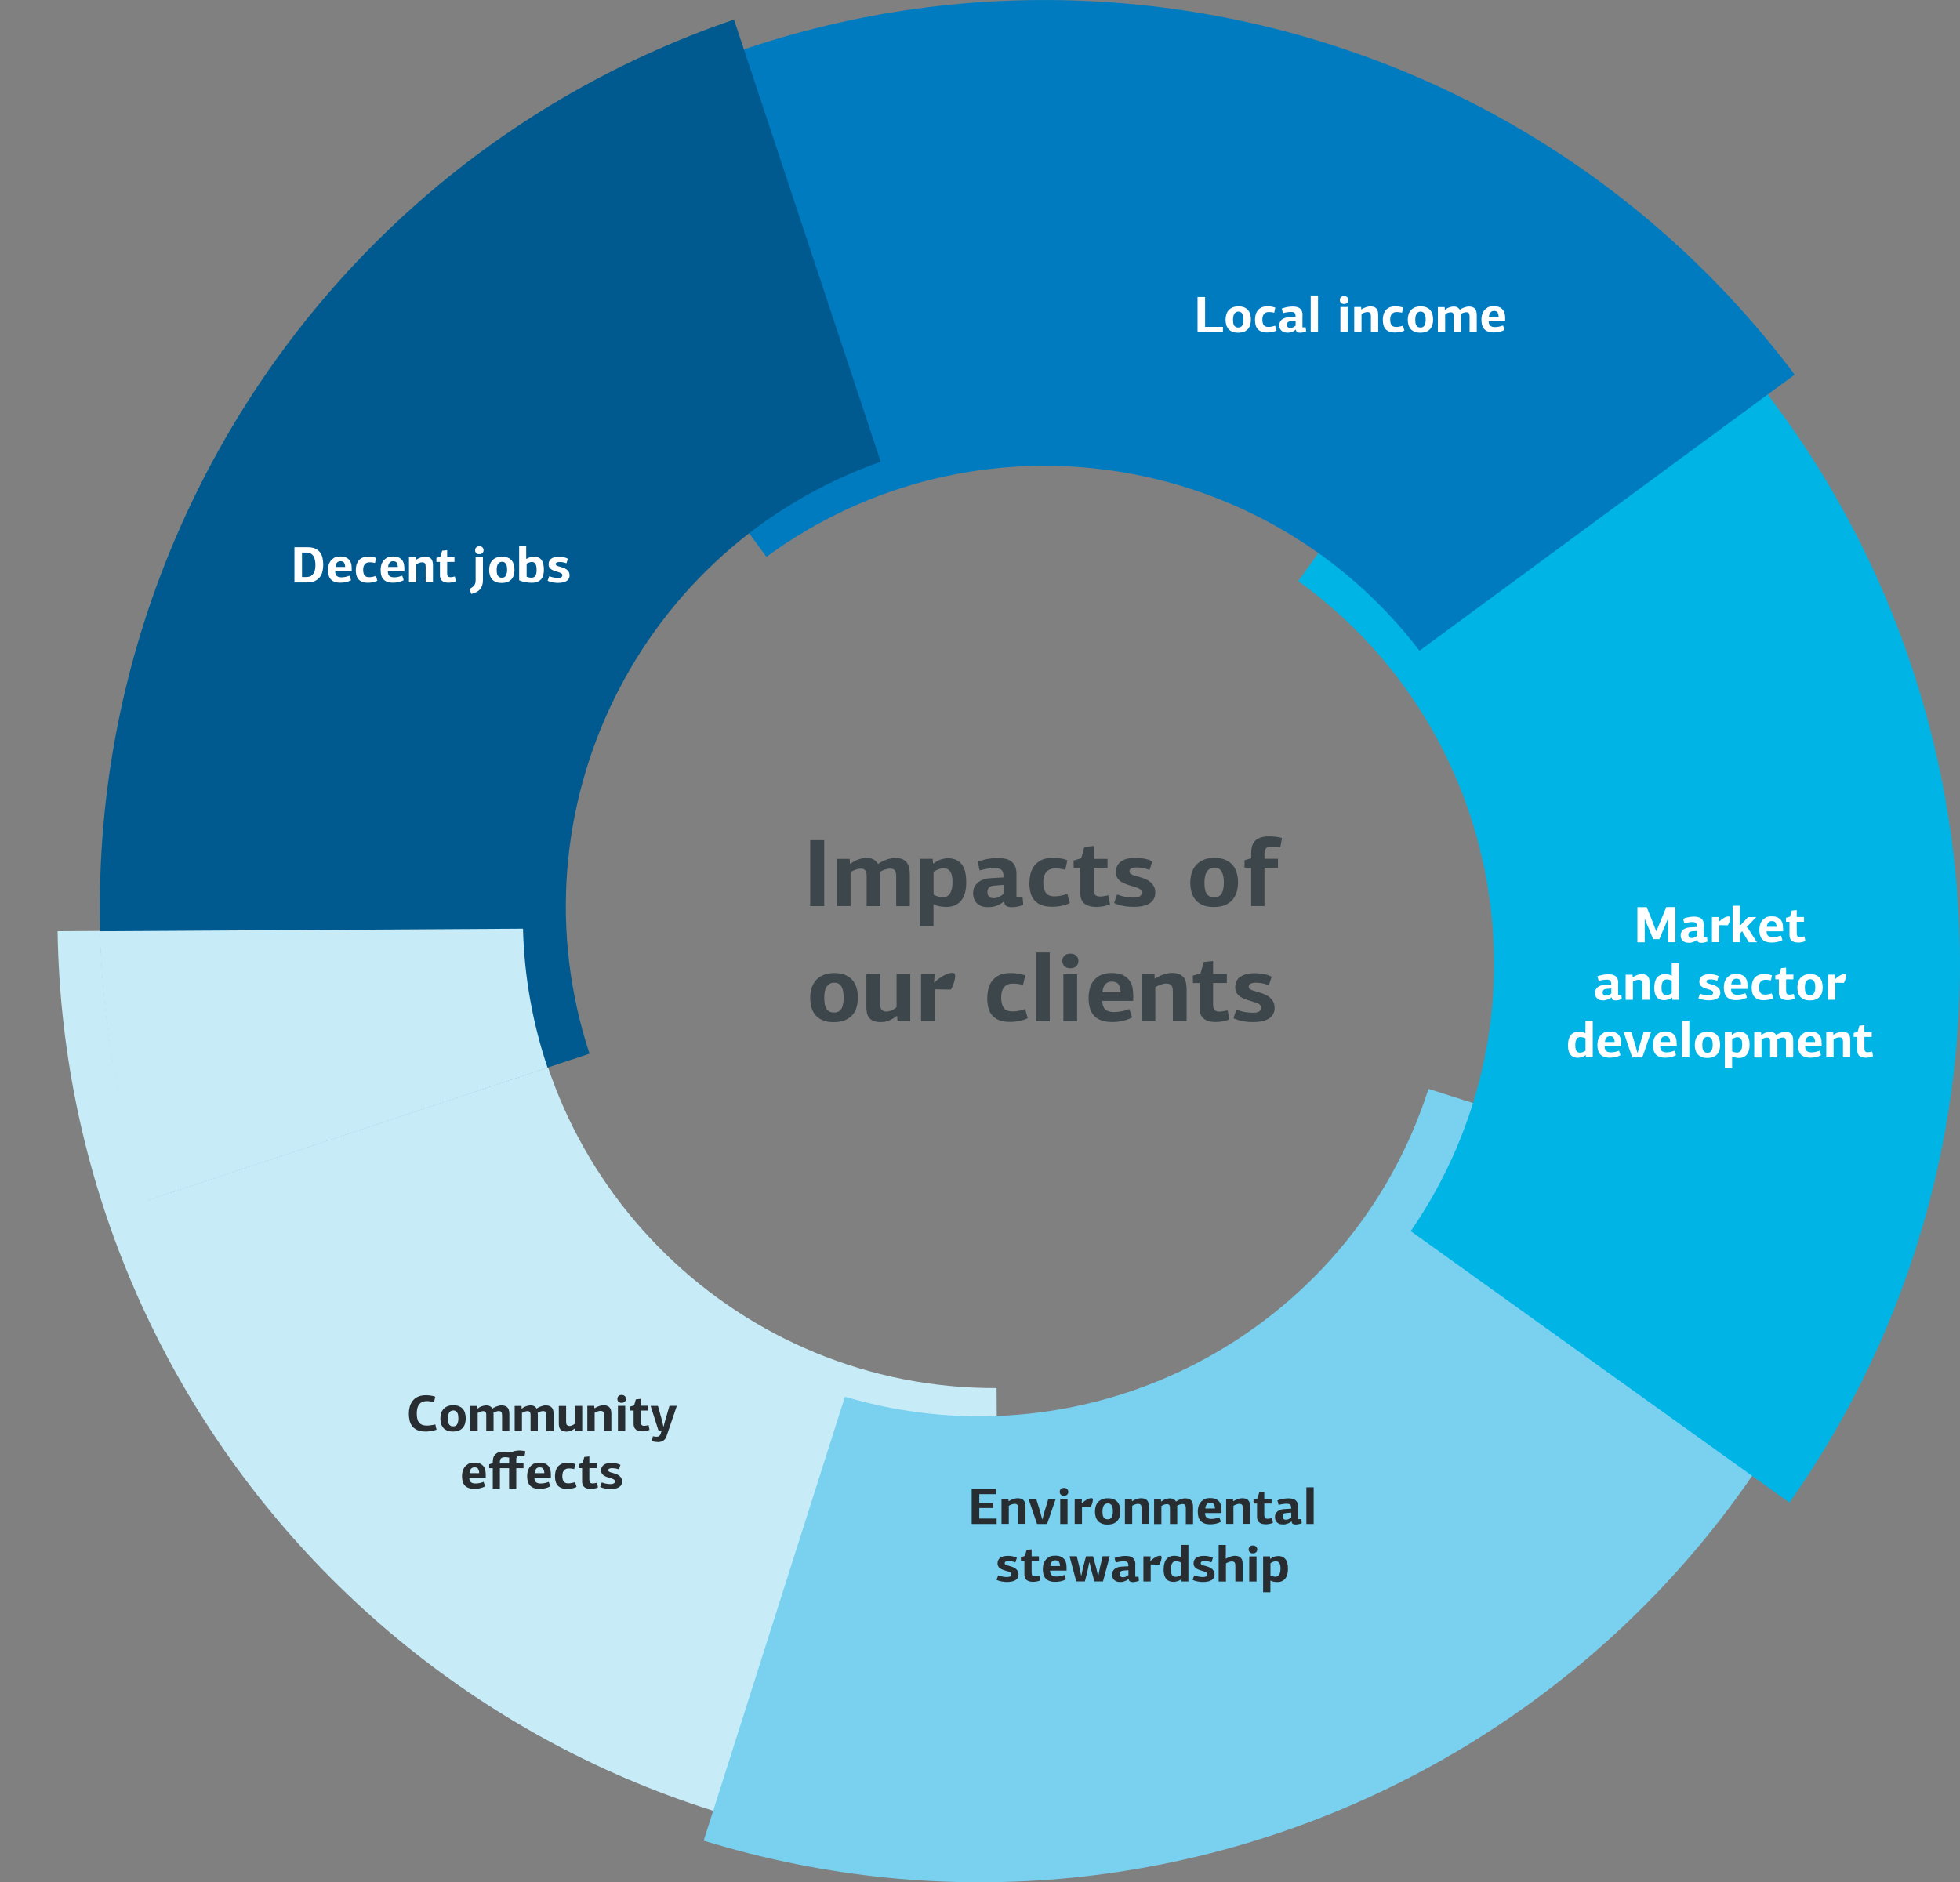 <?xml version="1.0" encoding="UTF-8"?>
<svg id="Ebene_2" data-name="Ebene 2" xmlns="http://www.w3.org/2000/svg" xmlns:xlink="http://www.w3.org/1999/xlink" viewBox="0 0 306.34 294.25">
  <rect x="0" y="0" width="306.34" height="294.25" fill="#808080" stroke="none"/>
  <defs>
    <style>
      .cls-1 {
        fill: none;
      }

      .cls-2 {
        fill: #79d0ef;
      }

      .cls-3 {
        fill: #00b4e5;
      }

      .cls-4 {
        fill: #c7ecf8;
      }

      .cls-5 {
        clip-path: url(#clippath-1);
      }

      .cls-6 {
        fill: #fff;
      }

      .cls-7 {
        fill: #007bc0;
      }

      .cls-8 {
        fill: #3c464b;
      }

      .cls-9 {
        fill: #272d31;
      }

      .cls-10 {
        clip-path: url(#clippath);
      }

      .cls-11 {
        fill: #005a8f;
      }
    </style>
    <clipPath id="clippath">
      <rect class="cls-1" width="306.34" height="294.25"/>
    </clipPath>
    <clipPath id="clippath-1">
      <rect class="cls-1" width="306.34" height="294.25"/>
    </clipPath>
  </defs>
  <g id="Ebene_1-2" data-name="Ebene 1">
    <g class="cls-10">
      <path class="cls-4" d="M81.82,145.12l-72.82.45c1.25,80.21,66.84,144.61,147.21,144.24l-.45-72.81c-40.16.13-72.94-31.88-73.94-71.87"/>
      <path class="cls-2" d="M132.06,218.34l-22.08,69.4c76.67,23.59,158.19-18.88,182.67-95.44l-69.38-22.08c-12.28,38.23-52.86,59.52-91.21,48.12"/>
      <path class="cls-3" d="M220.5,192.46l59.18,42.44c46.13-65.63,30.92-156.29-34.32-203.22l-42.44,59.16c32.57,23.5,40.28,68.66,17.58,101.61"/>
      <path class="cls-7" d="M221.85,101.73l58.65-43.16C232.34-5.59,141.42-19.14,76.63,28.4l43.16,58.64c32.41-23.71,77.75-17.08,102.07,14.68"/>
      <path class="cls-11" d="M137.65,72.18L114.72,3.06C38.82,29.03-2.16,111.32,23.03,187.64l69.11-22.92c-12.54-38.15,7.78-79.22,45.51-92.54"/>
      <path class="cls-6" d="M86.16,87.33c-.28.21-.42.5-.42.88,0,.19.04.35.12.48.08.13.18.24.32.32.13.08.28.16.45.22.17.06.35.12.53.17.08.03.17.05.26.08.09.03.17.06.24.1s.13.08.17.13c.04.05.06.12.06.2,0,.17-.06.28-.19.34-.13.06-.28.09-.47.09-.13,0-.32-.01-.55-.04-.23-.03-.51-.1-.84-.22l-.25.71c.12.06.25.11.38.15.14.04.28.07.42.1.14.03.28.04.42.06.14.01.26.02.37.02.61,0,1.07-.1,1.38-.3.3-.2.46-.49.46-.87,0-.23-.05-.42-.14-.57-.09-.15-.21-.28-.35-.38-.14-.1-.3-.18-.47-.24s-.34-.12-.5-.16c-.07-.02-.15-.04-.24-.06-.08-.02-.16-.05-.22-.08-.07-.03-.12-.07-.17-.11-.05-.04-.07-.09-.07-.14,0-.15.06-.25.18-.29.12-.04.25-.07.4-.07.15,0,.32.01.5.04.18.03.38.08.59.16.01-.02.03-.07.05-.14.02-.07.05-.14.07-.22.02-.08.05-.15.07-.22.02-.07.04-.11.05-.13-.21-.11-.44-.19-.69-.24-.25-.05-.48-.07-.69-.07-.54,0-.96.1-1.24.31M83.4,87.9c.09.03.17.09.24.18.07.09.12.21.17.38s.06.38.06.64c0,.24-.02.44-.06.59s-.1.28-.17.37c-.07.09-.16.15-.26.19-.1.04-.21.05-.33.05-.11,0-.22,0-.35-.03-.13-.02-.26-.06-.39-.12v-2.05c.12-.06.25-.12.39-.17.14-.05.29-.08.43-.08.1,0,.2.02.29.05M81.14,85.31v5.4c.16.07.33.14.5.19.17.05.35.09.51.12.17.03.34.05.5.06.16.01.31.02.44.02.38,0,.69-.05.94-.16.25-.11.44-.26.59-.44.14-.18.24-.4.3-.64.06-.24.09-.5.09-.78,0-.3-.03-.58-.08-.83-.05-.26-.14-.48-.26-.66-.12-.18-.28-.33-.48-.43s-.45-.16-.74-.16c-.14,0-.31.02-.51.08-.2.05-.41.15-.64.28l-.06-.03c0-.05,0-.12,0-.19,0-.07,0-.15,0-.23,0-.08,0-.16,0-.24,0-.08,0-.14,0-.2v-1.16h-1.13ZM79.21,89.54c-.02.15-.06.28-.12.4-.06.12-.14.21-.24.27-.1.07-.24.1-.4.1-.18,0-.32-.03-.42-.1-.11-.06-.19-.15-.25-.26-.06-.11-.1-.24-.12-.39-.02-.15-.03-.31-.03-.49,0-.15.01-.31.04-.46s.07-.28.13-.4c.06-.12.15-.21.26-.28.11-.07.24-.11.41-.11s.3.04.4.11c.1.07.18.17.24.28.06.12.1.25.12.4.02.15.03.3.03.46s-.01.32-.03.46M80.32,88.29c-.07-.25-.18-.47-.33-.66-.15-.19-.36-.34-.61-.45-.25-.11-.56-.16-.93-.16s-.67.06-.92.17c-.25.11-.46.26-.62.45-.16.19-.28.4-.35.65-.07.25-.11.51-.11.79s.03.55.1.8c.07.25.18.46.33.65.15.18.36.33.61.44.25.11.56.16.92.16s.69-.06.94-.16c.26-.11.46-.26.62-.45.16-.19.28-.41.34-.66.07-.25.1-.51.1-.78s-.03-.53-.1-.78M75.42,85.58c-.11-.12-.28-.18-.5-.18s-.38.06-.49.18c-.11.12-.17.26-.17.44s.06.32.16.43c.11.12.27.18.49.18s.39-.06.5-.18c.12-.12.17-.26.17-.43s-.06-.32-.17-.44M74.34,90.59c0,.2-.01.36-.04.5s-.07.26-.14.36c-.07.11-.17.21-.3.31-.13.1-.3.21-.5.32.01.02.03.07.06.14s.06.15.1.24c.03.08.06.17.09.24.03.08.05.13.06.15.33-.09.6-.19.83-.31.23-.12.41-.27.55-.44.14-.17.25-.38.32-.61s.11-.51.11-.82c0-.07,0-.41,0-1.03v-2.53h-1.14v3.48ZM69.11,86.1s-.03.09-.06.18c-.03.09-.05.19-.08.29-.03.1-.05.2-.08.29-.03.09-.05.15-.06.18l-.62.18v.62h.55v2.08c0,.15.02.3.06.44.04.14.11.26.21.37.1.11.24.19.42.26s.4.1.67.1c.17,0,.36-.02.56-.06.2-.04.39-.09.56-.17l-.14-.74c-.14.03-.28.06-.39.08-.12.02-.21.03-.29.03-.2,0-.34-.05-.42-.15-.08-.1-.11-.25-.11-.46v-1.78h1.14v-.75h-1.14v-1.08l-.78.08ZM67.67,91.04v-2.67c0-.18-.02-.35-.05-.52-.03-.16-.09-.31-.18-.43-.09-.12-.21-.22-.37-.29-.16-.07-.37-.11-.63-.11-.19,0-.41.04-.66.12-.25.08-.5.2-.73.35l-.03-.02-.02-.36h-1.08v3.93h1.14v-2.84c.13-.08.28-.15.45-.21.17-.06.32-.09.45-.09.12,0,.22.02.3.05s.13.08.17.15c.04.06.07.14.08.22.01.09.02.18.02.28v2.43h1.14ZM62.02,87.99c.1.17.15.38.16.64h-1.52c0-.12.03-.23.06-.34.03-.11.08-.21.14-.29.06-.08.14-.15.24-.2.1-.05.22-.07.36-.07.27,0,.46.08.56.25M60.46,87.21c-.25.14-.44.31-.59.51-.14.2-.24.43-.3.67-.05.24-.08.47-.08.69,0,.27.03.53.08.77s.16.46.3.64c.15.19.35.34.6.44.25.11.58.16.97.16.27,0,.55-.03.84-.09.29-.06.56-.16.82-.3l-.23-.7c-.2.07-.41.13-.62.18-.21.04-.43.07-.64.07-.35,0-.6-.08-.76-.23-.15-.16-.23-.39-.23-.69h2.58v-.41c0-.18-.01-.38-.04-.6-.03-.22-.1-.43-.22-.63-.12-.2-.3-.36-.54-.5-.24-.13-.57-.2-.99-.2-.39,0-.71.07-.96.2M57.02,88.21c.16-.21.41-.31.73-.31.12,0,.25,0,.39.02.14.01.3.04.47.09.03-.14.06-.27.09-.4.03-.13.06-.26.08-.4-.22-.08-.44-.13-.65-.16-.21-.02-.4-.04-.57-.04-.4,0-.73.07-.98.2-.25.13-.45.3-.59.5-.14.21-.24.43-.3.68-.05.25-.08.49-.08.72,0,.27.03.53.08.77.06.24.16.45.3.63.14.18.34.32.58.43.24.1.55.16.93.16.27,0,.54-.03.8-.08.26-.05.49-.13.68-.23l-.22-.76c-.18.06-.35.11-.52.14-.17.04-.35.06-.54.06-.36,0-.6-.1-.74-.31-.14-.21-.2-.49-.2-.85s.08-.65.25-.86M53.79,87.99c.1.17.15.38.16.64h-1.52c.01-.12.03-.23.06-.34.03-.11.08-.21.14-.29.06-.08.14-.15.24-.2.1-.05.22-.07.36-.07.27,0,.46.08.56.25M52.23,87.21c-.25.14-.44.31-.59.51-.14.2-.24.43-.3.67-.05.24-.08.47-.08.69,0,.27.03.53.08.77.06.24.16.46.3.64.15.19.35.34.6.44.26.11.58.16.97.16.27,0,.55-.03.84-.09.29-.06.56-.16.82-.3l-.23-.7c-.2.07-.41.13-.62.18-.21.04-.43.07-.64.07-.35,0-.6-.08-.76-.23-.15-.16-.23-.39-.23-.69h2.58v-.41c0-.18-.01-.38-.04-.6-.03-.22-.1-.43-.22-.63-.12-.2-.3-.36-.54-.5-.24-.13-.57-.2-.99-.2-.39,0-.71.07-.96.2M47.93,86.38c.15,0,.31.03.48.08.16.05.31.15.44.29.13.14.24.34.32.59.08.25.13.58.13.98s-.04.72-.14.97c-.09.24-.2.44-.34.57-.14.14-.28.23-.44.27s-.31.07-.45.07h-.73v-3.82h.73ZM48.03,91.04c.47,0,.87-.07,1.19-.22s.58-.35.77-.6c.19-.25.33-.55.41-.88s.12-.69.12-1.06-.04-.72-.11-1.05c-.07-.33-.2-.62-.38-.87-.18-.25-.44-.44-.75-.59-.32-.15-.72-.22-1.2-.22h-2.06v5.5h2.02Z"/>
      <path class="cls-8" d="M193.85,152.68c-.53.39-.79.94-.79,1.65,0,.36.07.66.23.9.15.24.35.44.59.6.25.16.53.3.85.41.32.11.65.22.99.32.16.05.32.1.49.15.16.05.32.11.45.18.13.07.24.15.32.25.08.1.12.22.12.37,0,.31-.12.52-.36.64-.24.11-.54.17-.88.17-.25,0-.6-.03-1.04-.08s-.96-.19-1.58-.41l-.46,1.34c.22.11.46.2.72.28.26.07.52.14.79.19.27.05.53.09.79.11.25.02.49.03.7.03,1.15,0,2.01-.19,2.58-.57.57-.38.85-.92.85-1.63,0-.43-.08-.79-.26-1.07-.17-.28-.39-.52-.65-.71s-.56-.34-.88-.46c-.32-.11-.63-.22-.94-.31-.14-.04-.29-.08-.44-.12-.15-.04-.29-.09-.42-.15-.12-.06-.23-.13-.32-.2-.08-.07-.13-.16-.13-.26,0-.28.11-.46.34-.55s.47-.13.74-.13c.29,0,.6.03.94.08.34.05.71.16,1.11.31.02-.04.05-.12.1-.25.05-.13.09-.27.14-.41.04-.15.09-.28.13-.4s.08-.21.1-.25c-.39-.21-.82-.36-1.3-.44s-.91-.13-1.3-.13c-1.02,0-1.79.2-2.32.59M188.15,150.39c-.02.06-.05.18-.11.35-.05.17-.1.35-.15.54-.05.19-.1.37-.15.54-.05.17-.09.28-.12.35l-1.17.34v1.17h1.04v3.9c0,.29.04.57.11.83.07.26.21.5.4.7.19.2.45.36.78.48.33.12.75.18,1.26.18.32,0,.67-.04,1.05-.1.38-.07.73-.17,1.05-.32l-.27-1.4c-.27.06-.51.11-.74.14-.22.03-.4.05-.54.05-.38,0-.64-.09-.78-.28s-.21-.47-.21-.86v-3.33h2.15v-1.41h-2.15v-2.03l-1.46.15ZM185.46,159.64v-5.01c0-.34-.03-.67-.09-.98-.06-.31-.17-.58-.34-.81-.17-.23-.4-.41-.7-.55-.3-.13-.7-.2-1.19-.2-.35,0-.76.08-1.24.23-.48.15-.93.37-1.36.66l-.06-.03-.03-.68h-2.03v7.36h2.15v-5.32c.25-.15.53-.28.84-.39.31-.11.59-.17.85-.17.23,0,.42.03.56.1.14.07.25.16.32.28.07.12.12.26.14.42.02.16.03.34.03.52v4.56h2.15ZM174.86,153.92c.19.32.29.72.29,1.21h-2.85c.02-.22.06-.43.12-.64.06-.21.15-.38.26-.54.12-.16.26-.28.44-.37.18-.09.41-.13.68-.13.51,0,.86.16,1.05.47M171.94,152.47c-.46.25-.83.57-1.1.95-.27.38-.46.8-.55,1.26-.1.46-.15.89-.15,1.29,0,.51.05.99.16,1.45s.29.86.57,1.21c.27.35.65.63,1.13.83s1.09.31,1.83.31c.51,0,1.04-.05,1.57-.16.54-.11,1.06-.3,1.55-.56l-.44-1.31c-.38.14-.77.25-1.17.34-.4.08-.8.13-1.2.13-.66,0-1.13-.15-1.42-.44-.29-.29-.43-.73-.43-1.3h4.83v-.76c0-.33-.03-.7-.08-1.12-.05-.41-.19-.81-.42-1.18-.23-.37-.56-.68-1.01-.93-.45-.25-1.07-.38-1.86-.38-.73,0-1.33.13-1.79.38M168.22,149.41c-.21-.22-.53-.33-.95-.33-.39,0-.69.11-.91.33s-.32.49-.32.82.11.59.32.81c.21.22.51.33.92.33.42,0,.74-.11.95-.33.21-.22.32-.49.32-.81s-.11-.6-.32-.82M168.35,152.28h-2.15v7.36h2.15v-7.36ZM164.09,148.9h-2.16v10.74h2.14v-10.74ZM156.92,154.34c.31-.39.76-.58,1.37-.58.22,0,.46.01.73.04.26.03.56.08.88.17.06-.26.12-.51.17-.76.05-.25.11-.49.16-.74-.42-.15-.83-.25-1.22-.29-.4-.04-.75-.07-1.07-.07-.75,0-1.36.12-1.83.37-.47.24-.84.56-1.11.94-.27.39-.46.81-.55,1.28-.1.46-.15.91-.15,1.34,0,.51.05.99.16,1.44.1.45.29.85.56,1.18.27.34.63.61,1.09.8.45.2,1.04.29,1.75.29.51,0,1.01-.05,1.49-.15.48-.1.91-.24,1.28-.43l-.4-1.43c-.33.11-.65.2-.98.27-.32.07-.65.1-1,.1-.67,0-1.13-.19-1.39-.58-.26-.38-.38-.92-.38-1.6s.15-1.23.46-1.61M145.98,153.54c.02-.17.04-.38.06-.63.02-.25.03-.46.03-.63h-2.11v7.36h2.14v-4.98l2.51.03c.08-.11.16-.25.24-.43.08-.18.15-.37.22-.58.06-.21.12-.4.16-.6.04-.19.06-.36.06-.5,0-.33-.14-.5-.42-.5-.21,0-.43.04-.68.12-.24.08-.49.19-.74.33-.25.14-.49.3-.74.48-.24.18-.46.37-.66.57l-.07-.04ZM138.16,159.76c.2-.03.4-.08.62-.16.22-.08.45-.18.68-.3s.47-.29.7-.49l.06.03c.02.14.03.28.03.4s0,.26.03.39h1.99v-7.38c-.36,0-.72,0-1.07,0-.36,0-.71,0-1.07,0v5.19c-.27.24-.55.42-.83.53-.28.11-.53.16-.74.16-.23,0-.41-.03-.54-.1-.13-.07-.23-.17-.3-.29-.07-.12-.12-.26-.13-.42-.02-.16-.03-.33-.03-.51v-4.56h-2.15v5.03c0,.35.02.67.07.97s.15.57.32.79c.16.23.39.41.68.54.29.13.69.2,1.18.2.14,0,.31-.02.5-.05M131.79,156.84c-.04.28-.11.53-.22.74s-.26.39-.45.51c-.2.12-.44.19-.74.19-.33,0-.6-.06-.79-.18-.2-.12-.36-.28-.47-.49-.11-.21-.19-.45-.23-.73-.04-.28-.06-.59-.06-.92,0-.29.02-.57.07-.86.04-.28.13-.53.25-.75.12-.22.28-.4.48-.53.2-.13.45-.2.76-.2s.56.07.75.2c.19.14.34.31.44.53.1.22.18.47.22.75.04.28.06.57.06.86s-.02.59-.06.87M133.89,154.49c-.12-.46-.33-.88-.62-1.23-.29-.36-.67-.64-1.14-.84-.47-.2-1.05-.31-1.74-.31s-1.26.11-1.73.32c-.48.21-.86.49-1.16.84-.3.35-.52.76-.66,1.22-.14.46-.21.96-.21,1.48s.06,1.03.19,1.49.33.87.62,1.21c.29.35.67.62,1.14.82.47.2,1.04.3,1.73.3s1.29-.1,1.77-.31c.48-.21.87-.49,1.17-.84.3-.35.51-.76.64-1.23.13-.46.19-.95.19-1.46s-.06-1-.19-1.46"/>
      <path class="cls-8" d="M195.54,141.64h2.09v-1.69c0-.4,0-.84,0-1.3,0-.46,0-.89,0-1.3v-1.69h2.11v-1.41h-2.11v-.94c0-.36.1-.61.31-.76.21-.14.5-.22.89-.22.16,0,.36,0,.6.03.24.02.47.06.68.1l.26-1.46c-.35-.1-.71-.17-1.08-.2-.37-.03-.69-.05-.94-.05-.54,0-.99.07-1.35.19-.36.13-.65.31-.86.53-.21.23-.36.49-.45.8-.08.31-.13.64-.13.99v.91l-1.05.3v1.17h1.04v5.97ZM191.21,138.84c-.04.28-.11.53-.22.74-.11.22-.26.39-.45.51-.19.13-.44.19-.74.19-.33,0-.6-.06-.79-.18-.2-.12-.36-.28-.47-.49-.12-.2-.19-.45-.23-.73-.04-.28-.06-.58-.06-.91,0-.29.02-.57.07-.85.05-.28.13-.53.25-.75.12-.22.28-.4.48-.53.2-.13.46-.2.76-.2s.56.07.75.2c.19.13.34.31.44.53.1.22.18.47.22.75.04.28.06.57.06.85s-.02.59-.06.87M193.3,136.49c-.12-.46-.33-.87-.62-1.23-.29-.35-.67-.63-1.14-.84-.47-.2-1.05-.31-1.74-.31s-1.26.1-1.73.32c-.48.21-.86.49-1.16.84-.3.35-.52.76-.66,1.22-.14.46-.21.96-.21,1.48s.06,1.03.19,1.49c.12.46.33.87.62,1.21.29.35.67.62,1.14.82.47.2,1.04.3,1.72.3s1.29-.1,1.77-.31c.48-.2.87-.48,1.17-.84.3-.35.51-.76.65-1.23.13-.47.2-.95.2-1.46s-.06-1-.19-1.46M175.2,134.68c-.53.39-.79.94-.79,1.65,0,.36.07.66.22.9.15.24.35.44.59.6.24.16.53.3.85.41.32.12.65.22.99.32.16.05.32.1.49.15.16.05.32.11.45.18.13.07.24.15.32.25.08.1.12.22.12.37,0,.31-.12.52-.36.64-.24.12-.53.17-.88.17-.25,0-.6-.03-1.04-.08-.44-.05-.96-.19-1.57-.41l-.46,1.34c.22.11.46.2.72.28.26.07.52.14.79.19s.53.08.79.1c.25.02.49.03.7.03,1.15,0,2.01-.19,2.58-.57.57-.38.85-.93.85-1.64,0-.43-.08-.79-.26-1.07-.17-.29-.39-.52-.65-.71-.26-.19-.56-.34-.88-.46-.32-.11-.63-.22-.94-.31-.14-.04-.29-.08-.44-.12-.15-.04-.29-.09-.42-.15s-.23-.13-.32-.2c-.08-.07-.13-.16-.13-.26,0-.28.11-.46.34-.55.23-.08.47-.13.74-.13.29,0,.6.03.95.08.34.06.71.16,1.11.31.02-.04.05-.12.1-.26s.09-.27.13-.41c.04-.14.09-.28.13-.4.05-.12.08-.21.1-.25-.39-.21-.82-.36-1.3-.44-.47-.08-.91-.13-1.3-.13-1.02,0-1.79.19-2.32.58M169.5,132.39c-.02.06-.06.18-.11.35-.05.17-.1.35-.15.54-.05.19-.1.37-.15.54-.05.17-.09.29-.12.35l-1.17.35v1.17h1.04v3.9c0,.29.04.57.11.83.07.27.21.5.4.7.19.2.45.36.78.48.33.12.75.18,1.26.18.32,0,.67-.04,1.05-.1.38-.07.73-.18,1.05-.32l-.27-1.4c-.27.06-.52.11-.74.14-.22.04-.4.05-.54.05-.38,0-.64-.09-.78-.28-.14-.18-.21-.47-.21-.86v-3.33h2.15v-1.41h-2.15v-2.02l-1.45.15ZM163.53,136.34c.31-.38.76-.58,1.36-.58.22,0,.46.01.73.04.26.03.56.08.88.17.06-.26.12-.51.17-.76.05-.24.11-.49.16-.74-.42-.15-.83-.25-1.22-.29-.4-.04-.75-.07-1.07-.07-.75,0-1.36.12-1.83.37-.47.25-.84.56-1.11.95-.27.39-.46.81-.56,1.27-.1.47-.15.91-.15,1.34,0,.51.05.99.16,1.44.11.45.29.85.56,1.18.27.34.63.61,1.09.8.45.2,1.04.29,1.75.29.51,0,1.01-.05,1.49-.15.48-.1.91-.25,1.28-.43l-.41-1.43c-.33.11-.65.2-.97.27-.32.07-.65.11-1.01.11-.67,0-1.13-.19-1.39-.58-.26-.38-.38-.92-.38-1.6s.16-1.23.47-1.61M156.84,138.34v1.41c-.24.21-.49.37-.76.49-.27.12-.52.17-.75.17-.35,0-.6-.08-.76-.24s-.24-.4-.24-.71c0-.61.35-.95,1.04-1.01l1.49-.12ZM158.88,136.69c0-.48-.07-.88-.2-1.21-.13-.32-.33-.59-.58-.79s-.55-.35-.91-.43-.76-.13-1.2-.13c-.53,0-1.09.05-1.67.16s-1.09.26-1.53.45c.06.22.12.44.18.66.06.22.11.45.16.68.35-.11.74-.2,1.16-.27.43-.07.82-.1,1.18-.1.55,0,.92.11,1.1.32.18.22.27.53.27.95v.18c-.29.02-.62.04-1.01.06s-.71.04-1.01.06c-.39.02-.75.09-1.08.2-.33.11-.62.26-.86.46-.25.19-.44.43-.58.72-.14.28-.21.62-.21,1,0,.21.03.44.1.69.07.25.18.48.35.7.17.22.4.4.7.54.29.15.67.22,1.13.22.1,0,.24,0,.43-.01.18,0,.39-.04.61-.1.23-.06.47-.15.73-.27s.52-.29.78-.52l.03.03c.04.37.17.61.38.72.22.11.48.16.8.16s.64-.04.96-.1c.32-.07.6-.16.84-.27l-.1-1.2h-.96v-3.52ZM146.58,140.14c-.28-.08-.5-.17-.67-.28v-3.56c.08-.07.18-.14.31-.2.12-.06.26-.12.39-.18.14-.05.28-.1.42-.13.14-.03.27-.05.39-.05.2,0,.39.03.57.09.18.06.33.17.46.32.13.15.23.37.31.64.07.27.11.62.11,1.05,0,.48-.04.88-.13,1.19-.08.31-.2.56-.33.74-.14.18-.3.31-.48.38s-.36.11-.55.11c-.25,0-.51-.04-.79-.12M145.82,134.92l-.05-.66h-2.02v10.51h2.15v-3.43c.15.09.31.16.49.22.18.06.36.1.54.13.18.03.35.05.52.07.17.01.31.02.43.02.58,0,1.07-.1,1.47-.3.4-.2.72-.47.97-.82.25-.35.43-.75.54-1.22.11-.47.16-.98.16-1.51s-.04-1.01-.13-1.46c-.09-.45-.24-.85-.46-1.19-.22-.34-.52-.61-.89-.81-.37-.2-.85-.3-1.41-.3-.34,0-.7.07-1.09.19-.39.13-.76.34-1.12.63l-.08-.06ZM142.2,141.64v-4.93c0-.34-.03-.67-.09-.98-.06-.32-.17-.59-.34-.83-.16-.24-.4-.43-.7-.57-.3-.14-.7-.21-1.19-.21-.2,0-.41.02-.64.07-.23.05-.46.12-.7.2-.24.09-.47.19-.7.3-.22.12-.43.24-.61.38-.36-.64-.95-.96-1.78-.96-.35,0-.76.07-1.22.22-.46.15-.91.39-1.33.71l-.06-.03-.04-.74h-2.01v7.37h2.15v-5.31c.26-.16.53-.29.82-.39.28-.1.55-.15.8-.15.59,0,.89.35.89,1.04,0,.81,0,1.61,0,2.41s0,1.6,0,2.41h2.13v-4.4c0-.14,0-.29-.01-.46,0-.17-.02-.34-.04-.49.21-.14.47-.26.77-.36.3-.1.57-.15.8-.15.38,0,.63.1.77.29.13.19.2.5.2.91v4.67h2.15ZM128.82,131.34h-2.19v10.31h2.19v-10.31Z"/>
      <path class="cls-6" d="M234.07,48.87c.1.17.15.38.16.64h-1.52c.01-.12.03-.23.07-.34.03-.11.08-.21.14-.29.06-.08.14-.15.24-.2.1-.05.22-.07.36-.07.27,0,.46.08.56.25M232.51,48.09c-.25.14-.44.31-.59.51-.14.2-.24.43-.3.67-.05.24-.08.47-.08.69,0,.27.03.53.08.77.06.24.16.46.3.64.15.19.35.34.6.44.25.11.58.16.97.16.27,0,.55-.03.84-.09.29-.06.56-.16.82-.3l-.23-.7c-.2.07-.41.13-.62.18-.21.04-.43.07-.64.07-.35,0-.6-.08-.76-.23-.15-.16-.23-.39-.23-.69h2.58v-.41c0-.18-.01-.38-.04-.6-.03-.22-.1-.43-.22-.63-.12-.2-.3-.36-.54-.5s-.57-.2-.99-.2c-.39,0-.71.07-.96.2M230.81,51.92v-2.63c0-.18-.02-.36-.05-.52-.03-.17-.09-.32-.18-.44-.09-.13-.21-.23-.38-.3-.16-.07-.37-.11-.63-.11-.11,0-.22.01-.34.04-.12.03-.25.06-.38.11-.13.04-.25.1-.37.16-.12.06-.23.13-.32.2-.19-.34-.51-.51-.95-.51-.19,0-.4.04-.65.12-.25.08-.48.21-.71.38l-.03-.02-.02-.39h-1.07v3.93h1.14v-2.83c.14-.09.28-.15.44-.21.15-.05.29-.08.43-.08.32,0,.47.18.47.55,0,.43,0,.86,0,1.28,0,.42,0,.85,0,1.28h1.14v-2.34c0-.08,0-.16,0-.25,0-.09-.01-.18-.02-.26.11-.07.25-.14.41-.19.16-.05.3-.08.43-.08.2,0,.34.05.41.16.07.1.11.26.11.48v2.49h1.14ZM222.78,50.43c-.02.15-.06.28-.12.4-.06.12-.14.21-.24.27-.1.07-.24.1-.4.1-.18,0-.32-.03-.42-.1-.11-.06-.19-.15-.25-.26-.06-.11-.1-.24-.12-.39-.02-.15-.03-.31-.03-.49,0-.15.01-.31.04-.46s.07-.28.13-.4c.06-.12.15-.21.26-.28.11-.07.24-.11.41-.11s.3.04.4.11c.1.07.18.17.24.28.06.12.1.25.12.4.02.15.03.3.03.46s-.01.32-.03.46M223.9,49.17c-.07-.25-.18-.47-.33-.66-.15-.19-.36-.34-.61-.45-.25-.11-.56-.16-.93-.16s-.67.06-.92.17c-.25.11-.46.26-.62.45-.16.19-.28.4-.35.65-.07.25-.11.51-.11.79s.03.55.1.8c.07.25.18.46.33.65.15.18.36.33.61.44.25.11.56.16.92.16s.69-.06.94-.16c.26-.11.46-.26.62-.45s.27-.41.34-.66c.07-.25.1-.51.1-.78s-.03-.53-.1-.78M217.54,49.09c.17-.21.41-.31.73-.31.12,0,.25,0,.39.02.14.01.3.04.47.09.03-.14.06-.27.09-.4.03-.13.06-.26.08-.4-.22-.08-.44-.13-.65-.16-.21-.02-.4-.04-.57-.04-.4,0-.72.07-.98.2-.25.13-.45.3-.59.5s-.24.43-.3.68c-.05.25-.08.49-.08.72,0,.27.03.53.08.77.06.24.16.45.3.63s.34.32.58.43c.24.1.55.16.93.16.27,0,.54-.03.8-.08.26-.05.49-.13.68-.23l-.22-.76c-.18.06-.35.11-.52.14-.17.04-.35.06-.54.06-.36,0-.6-.1-.74-.31s-.2-.49-.2-.85.08-.65.25-.86M215.41,51.92v-2.67c0-.18-.02-.35-.05-.52-.03-.16-.09-.31-.18-.43-.09-.12-.21-.22-.37-.29-.16-.07-.37-.11-.63-.11-.19,0-.41.04-.66.12-.25.08-.5.2-.73.35l-.03-.02-.02-.36h-1.08v3.93h1.14v-2.84c.13-.08.28-.15.45-.21.17-.06.32-.09.45-.09.12,0,.22.02.3.05s.13.08.17.15c.04.06.07.14.08.22.01.09.02.18.02.28v2.43h1.14ZM210.57,46.47c-.11-.12-.28-.18-.51-.18-.21,0-.37.06-.48.18-.12.12-.17.26-.17.44s.06.32.17.43c.11.12.27.18.49.18s.39-.06.51-.18c.11-.12.17-.26.17-.43s-.06-.32-.17-.44M210.64,47.99h-1.14v3.93h1.14v-3.93ZM206.01,46.19h-1.15v5.73h1.14v-5.73ZM202.5,50.16v.75c-.13.11-.26.2-.41.26s-.28.09-.4.09c-.19,0-.32-.04-.41-.13-.09-.09-.13-.21-.13-.38,0-.32.18-.5.55-.54l.79-.06ZM203.59,49.28c0-.26-.04-.47-.11-.64-.07-.17-.18-.31-.31-.42-.13-.11-.3-.18-.49-.23-.19-.05-.41-.07-.64-.07-.28,0-.58.03-.89.09-.31.06-.58.14-.82.24.03.12.06.23.1.35.03.12.06.24.09.36.19-.06.39-.11.62-.14.23-.04.44-.06.63-.06.29,0,.49.06.58.17.1.12.14.28.14.51v.1c-.15.01-.33.02-.54.03-.2.01-.38.02-.54.03-.21.01-.4.04-.58.1-.18.06-.33.14-.46.24-.13.1-.23.23-.31.38-.07.15-.11.33-.11.53,0,.11.02.24.05.37.03.13.1.26.19.37.09.12.21.21.37.29.16.08.36.12.6.12.05,0,.13,0,.23,0,.1,0,.21-.02.33-.06.12-.03.25-.08.39-.14.14-.06.28-.16.42-.28l.02.02c.02.2.09.32.2.38.11.06.26.09.43.09s.34-.02.51-.06c.17-.04.32-.09.45-.14l-.06-.64h-.51v-1.88ZM197.56,49.09c.16-.21.41-.31.73-.31.12,0,.25,0,.39.02.14.01.3.04.47.09.03-.14.06-.27.09-.4.03-.13.06-.26.08-.4-.22-.08-.44-.13-.65-.16s-.4-.04-.57-.04c-.4,0-.72.07-.98.2-.25.13-.45.3-.59.5s-.24.43-.3.68c-.05.25-.08.49-.08.72,0,.27.03.53.08.77.06.24.16.45.3.63s.34.32.58.43c.24.1.55.16.93.16.27,0,.54-.03.8-.08.26-.05.49-.13.68-.23l-.22-.76c-.18.06-.35.11-.52.14-.17.04-.35.06-.54.06-.36,0-.6-.1-.74-.31-.14-.21-.2-.49-.2-.85s.08-.65.25-.86M194.3,50.43c-.02.15-.06.28-.12.4-.06.12-.14.21-.24.27s-.24.1-.4.1c-.18,0-.32-.03-.42-.1-.11-.06-.19-.15-.25-.26-.06-.11-.1-.24-.12-.39s-.03-.31-.03-.49c0-.15.01-.31.04-.46s.07-.28.13-.4c.06-.12.15-.21.26-.28.11-.07.24-.11.41-.11s.3.04.4.11c.1.07.18.17.24.28.06.12.09.25.12.4.02.15.03.3.03.46s-.01.32-.03.46M195.42,49.17c-.07-.25-.18-.47-.33-.66-.15-.19-.36-.34-.61-.45-.25-.11-.56-.16-.93-.16s-.67.06-.92.17c-.25.11-.46.26-.62.45-.16.19-.28.4-.35.65-.07.25-.11.51-.11.79s.03.55.1.8.18.46.33.65c.15.18.36.33.61.44.25.11.56.16.92.16s.69-.06.94-.16.46-.26.62-.45c.16-.19.28-.41.34-.66s.1-.51.1-.78-.03-.53-.1-.78M191.14,51.92v-.82h-2.79v-4.67h-1.18v5.5h3.98Z"/>
      <path class="cls-6" d="M290.62,160.36s-.03.09-.06.18c-.03.09-.05.19-.08.29-.03.1-.05.2-.08.29-.03.09-.05.15-.06.18l-.62.18v.62h.55v2.08c0,.15.02.3.06.44.04.14.11.26.21.37.1.11.24.19.42.26s.4.1.67.1c.17,0,.36-.02.56-.06.2-.04.39-.09.56-.17l-.14-.74c-.14.03-.27.06-.39.08-.12.02-.21.03-.29.03-.2,0-.34-.05-.42-.15-.07-.1-.11-.25-.11-.46v-1.78h1.14v-.75h-1.14v-1.08l-.78.08ZM289.19,165.3v-2.67c0-.18-.02-.36-.05-.52-.03-.16-.09-.31-.18-.43-.09-.12-.21-.22-.37-.29-.16-.07-.37-.11-.63-.11-.19,0-.41.04-.66.12-.25.08-.5.2-.73.35l-.03-.02-.02-.36h-1.08v3.93h1.14v-2.84c.13-.08.28-.15.45-.21.17-.06.32-.09.45-.09.12,0,.22.02.3.05s.13.08.17.15c.04.06.07.14.08.22.01.09.02.18.02.28v2.43h1.14ZM283.53,162.25c.1.17.15.38.16.64h-1.52c0-.12.03-.23.06-.34.03-.11.08-.21.14-.29.06-.08.14-.15.24-.2.1-.05.22-.07.36-.07.27,0,.46.08.56.25M281.98,161.47c-.25.14-.44.31-.59.51-.14.2-.24.43-.3.67-.05.24-.08.47-.08.69,0,.27.03.53.08.77.06.24.16.46.3.64.15.19.35.34.6.44.25.11.58.16.97.16.27,0,.55-.03.84-.09s.56-.16.82-.3l-.23-.7c-.2.07-.41.13-.62.18-.21.04-.43.07-.64.07-.35,0-.6-.08-.76-.23-.15-.16-.23-.39-.23-.69h2.58v-.41c0-.18-.02-.38-.04-.6-.03-.22-.1-.43-.22-.63-.12-.2-.3-.36-.54-.5-.24-.13-.57-.2-.99-.2-.39,0-.71.07-.96.2M280.27,165.3v-2.63c0-.18-.02-.36-.05-.52-.03-.17-.09-.32-.18-.44-.09-.13-.21-.23-.38-.3-.16-.07-.37-.11-.64-.11-.11,0-.22.01-.34.04-.12.03-.25.06-.38.11-.13.04-.25.1-.37.16-.12.06-.23.13-.32.2-.19-.34-.51-.51-.95-.51-.19,0-.4.04-.65.12-.25.08-.48.21-.71.38l-.03-.02-.02-.39h-1.07v3.93h1.14v-2.83c.14-.09.28-.15.44-.21.15-.05.29-.08.43-.08.31,0,.47.18.47.55,0,.43,0,.86,0,1.28,0,.42,0,.85,0,1.28h1.14v-2.34c0-.08,0-.16,0-.25,0-.09-.01-.18-.02-.26.11-.07.25-.14.41-.19.16-.05.3-.08.43-.08.2,0,.34.05.41.16.07.1.11.26.11.48v2.49h1.14ZM271.09,164.5c-.15-.04-.27-.09-.36-.15v-1.9s.1-.07.16-.11c.07-.03.14-.07.21-.1.07-.03.15-.05.22-.07.07-.02.14-.03.21-.03.11,0,.21.02.3.05.1.03.18.09.25.17.07.08.12.2.16.34.04.15.06.33.06.56,0,.26-.02.47-.07.63-.05.17-.11.3-.18.39-.07.1-.16.16-.26.2-.09.04-.19.06-.29.06-.13,0-.27-.02-.42-.06M270.68,161.72l-.02-.35h-1.08v5.61h1.14v-1.83c.08.05.17.09.26.12.1.03.19.05.29.07.1.02.19.03.27.04.09,0,.16.01.23.01.31,0,.57-.05.78-.16.21-.11.39-.25.52-.44.13-.18.23-.4.29-.65.06-.25.09-.52.09-.81s-.02-.54-.07-.78c-.05-.24-.13-.45-.25-.64s-.28-.33-.48-.43-.45-.16-.75-.16c-.18,0-.38.04-.58.1-.21.07-.41.18-.6.34l-.04-.03ZM267.64,163.8c-.02.15-.06.28-.12.4-.06.12-.14.21-.24.27s-.24.1-.4.1c-.18,0-.32-.03-.42-.1-.11-.06-.19-.15-.25-.26-.06-.11-.1-.24-.12-.39-.02-.15-.03-.31-.03-.49,0-.15.01-.31.04-.46.02-.15.07-.28.13-.4.06-.12.15-.21.26-.28.11-.07.24-.11.41-.11s.3.04.4.11c.1.07.18.17.24.28.06.12.09.25.12.4.02.15.03.3.03.46s-.01.32-.03.46M268.76,162.55c-.07-.25-.18-.47-.33-.66-.15-.19-.36-.34-.61-.45-.25-.11-.56-.16-.93-.16s-.67.06-.92.17c-.25.11-.46.26-.62.45-.16.19-.28.4-.35.65-.07.25-.11.51-.11.79s.03.55.1.8c.07.25.18.46.33.65.15.18.36.33.61.44.25.11.56.16.92.16s.69-.06.94-.16c.26-.11.46-.26.62-.45s.27-.41.34-.66c.07-.25.1-.51.1-.78s-.03-.53-.1-.78M264.05,159.57h-1.15v5.73h1.14v-5.73ZM260.88,162.25c.1.17.15.38.16.64h-1.52c.01-.12.03-.23.06-.34s.08-.21.14-.29c.06-.08.14-.15.24-.2.1-.05.22-.07.36-.07.27,0,.46.08.56.25M259.32,161.47c-.25.14-.44.31-.59.51-.14.2-.24.43-.3.67-.05.24-.08.47-.08.69,0,.27.03.53.08.77.06.24.16.46.3.64.15.19.35.34.6.44.26.11.58.16.97.16.27,0,.55-.03.84-.09s.56-.16.82-.3l-.23-.7c-.2.07-.41.13-.62.18-.21.04-.43.07-.64.07-.35,0-.6-.08-.76-.23-.15-.16-.23-.39-.23-.69h2.58v-.41c0-.18-.02-.38-.04-.6-.03-.22-.1-.43-.22-.63-.12-.2-.3-.36-.54-.5-.24-.13-.57-.2-.99-.2-.39,0-.71.07-.96.2M255.92,164.54c-.03-.07-.06-.17-.09-.29s-.07-.25-.1-.38c-.04-.13-.07-.26-.1-.38-.03-.12-.06-.22-.08-.29l-.57-1.82h-1.2c.05.13.11.3.18.52.07.21.15.44.23.68.08.24.17.5.26.77.09.27.18.52.26.77.08.24.16.47.23.68.07.21.13.38.18.51h1.56c.05-.13.11-.3.18-.51.07-.21.15-.44.24-.68.09-.24.17-.5.26-.77.09-.27.17-.52.26-.77.08-.25.16-.47.24-.68s.13-.38.18-.52h-1.15s-.04.11-.08.25c-.04.14-.09.3-.14.48s-.11.36-.17.55c-.06.19-.11.34-.15.47-.03.1-.07.23-.11.38-.04.15-.08.3-.12.45-.04.15-.07.28-.1.39-.03.11-.05.18-.06.21h-.04ZM252.2,162.25c.1.17.15.38.16.64h-1.52c.01-.12.03-.23.06-.34.03-.11.08-.21.14-.29.06-.08.14-.15.24-.2.1-.05.22-.07.36-.07.27,0,.46.08.56.25M250.64,161.47c-.25.14-.44.31-.59.51-.14.2-.24.43-.3.67-.05.24-.08.47-.08.69,0,.27.03.53.08.77.06.24.16.46.3.64.15.19.35.34.6.44.26.11.58.16.97.16.27,0,.55-.03.84-.09s.56-.16.82-.3l-.23-.7c-.2.07-.41.13-.62.18-.21.04-.43.07-.64.07-.35,0-.6-.08-.76-.23-.15-.16-.23-.39-.23-.69h2.58v-.41c0-.18-.01-.38-.04-.6-.03-.22-.1-.43-.22-.63-.12-.2-.3-.36-.54-.5-.24-.13-.57-.2-.99-.2-.39,0-.71.07-.96.2M247.8,164.26s-.11.07-.17.1c-.07.04-.14.07-.21.1-.07.03-.15.05-.23.07-.07.02-.14.03-.2.03-.11,0-.21-.02-.31-.05-.1-.03-.18-.09-.25-.17-.07-.09-.12-.2-.16-.35-.04-.15-.06-.34-.06-.57,0-.27.02-.48.07-.65.05-.17.11-.3.18-.4.07-.1.16-.16.26-.2.1-.04.19-.05.29-.05.13,0,.27.02.43.06.16.04.28.09.37.15v1.93ZM245.97,161.44c-.21.11-.39.26-.52.45s-.23.42-.29.68c-.06.26-.09.54-.09.85,0,.26.02.51.07.74s.13.44.25.62c.12.18.28.32.48.42.2.1.46.16.76.16.17,0,.37-.03.59-.1.22-.06.43-.17.62-.33,0,0,.01,0,.02.02l.02.35h1.06v-5.72h-1.14v1.95c-.16-.1-.35-.16-.55-.2-.2-.04-.36-.05-.49-.05-.32,0-.58.06-.79.16"/>
      <path class="cls-6" d="M286.78,153.04c0-.09.02-.2.03-.34.01-.13.02-.25.02-.34h-1.13v3.93h1.14v-2.66l1.34.02c.04-.06.09-.14.13-.23.04-.1.08-.2.12-.31.04-.11.06-.22.08-.32.02-.1.03-.19.03-.27,0-.18-.07-.26-.22-.26-.11,0-.23.02-.36.06-.13.04-.26.1-.39.18-.13.07-.27.16-.39.26-.13.1-.25.2-.35.3l-.04-.02ZM283.67,154.8c-.02.15-.06.28-.12.4-.06.12-.14.21-.24.27-.1.07-.24.1-.4.1-.18,0-.32-.03-.42-.1-.11-.06-.19-.15-.25-.26-.06-.11-.1-.24-.12-.39-.02-.15-.03-.31-.03-.49,0-.15.01-.31.04-.46s.07-.28.13-.4c.06-.12.15-.21.26-.28.11-.07.24-.11.41-.11s.3.04.4.11c.1.07.18.17.24.28.06.12.09.25.12.4.02.15.03.3.03.46s-.01.32-.03.46M284.79,153.55c-.07-.25-.18-.47-.33-.66-.15-.19-.36-.34-.61-.45-.25-.11-.56-.16-.93-.16s-.67.06-.92.17c-.25.11-.46.26-.62.45-.16.19-.28.4-.35.65-.07.25-.11.51-.11.79s.03.55.1.8c.07.25.18.46.33.65.15.18.36.33.61.44.25.11.56.16.92.16s.69-.06.94-.16c.26-.11.46-.26.62-.45s.27-.41.34-.66c.07-.25.1-.51.1-.78s-.03-.53-.1-.78M278.38,151.36s-.03.09-.06.18c-.03.09-.05.19-.08.29-.03.1-.05.2-.08.29-.03.09-.05.15-.06.18l-.62.18v.62h.55v2.08c0,.15.02.3.06.44.04.14.11.26.21.37.1.11.24.19.42.26.18.06.4.1.67.1.17,0,.36-.02.56-.06.2-.04.39-.09.56-.17l-.14-.74c-.14.03-.27.06-.39.08-.12.02-.21.03-.29.03-.2,0-.34-.05-.42-.15-.08-.1-.11-.25-.11-.46v-1.78h1.14v-.75h-1.14v-1.08l-.78.08ZM275.19,153.47c.17-.21.41-.31.73-.31.12,0,.25,0,.39.02.14.01.3.04.47.09.03-.14.06-.27.09-.4.03-.13.06-.26.08-.4-.22-.08-.44-.13-.65-.16-.21-.02-.4-.04-.57-.04-.4,0-.73.07-.98.2-.25.13-.45.3-.59.5-.14.21-.24.43-.3.68-.05.25-.08.49-.08.72,0,.27.03.53.08.77.06.24.16.45.3.63.14.18.34.32.58.43.24.1.55.16.93.16.27,0,.54-.03.8-.08.26-.05.49-.13.68-.23l-.22-.76c-.18.06-.35.11-.52.14-.17.04-.35.06-.54.06-.36,0-.6-.1-.74-.31-.14-.21-.2-.49-.2-.85s.08-.65.25-.86M271.96,153.25c.1.17.15.38.16.64h-1.52c0-.12.03-.23.06-.34.03-.11.08-.21.14-.29.06-.08.14-.15.24-.2.1-.05.22-.07.36-.07.27,0,.46.08.56.25M270.4,152.47c-.25.14-.44.31-.59.51-.14.2-.24.43-.3.67-.05.24-.08.47-.08.69,0,.27.03.53.08.77.06.24.16.46.3.64.15.19.35.34.6.44.25.11.58.16.97.16.27,0,.55-.03.84-.09s.56-.16.82-.3l-.23-.7c-.2.07-.41.14-.62.18-.21.04-.43.07-.64.07-.35,0-.6-.08-.76-.23-.15-.16-.23-.39-.23-.69h2.58v-.41c0-.18-.02-.38-.04-.6-.03-.22-.1-.43-.22-.63s-.3-.36-.54-.5-.57-.2-.99-.2c-.39,0-.71.07-.96.2M266.02,152.59c-.28.21-.42.5-.42.88,0,.19.04.35.12.48.08.13.18.24.32.32.13.08.28.16.45.22.17.06.35.12.53.17.08.03.17.05.26.08.09.03.17.06.24.1.07.04.13.08.17.13.04.05.06.12.06.2,0,.17-.06.28-.19.34-.13.06-.29.09-.47.09-.13,0-.32-.01-.55-.04-.23-.03-.51-.1-.84-.22l-.25.71c.12.06.24.11.38.15.14.04.28.07.42.1.14.03.28.04.42.06.14.01.26.02.37.02.61,0,1.07-.1,1.38-.3.3-.2.46-.49.46-.87,0-.23-.05-.42-.14-.57-.09-.15-.21-.28-.35-.38-.14-.1-.3-.18-.47-.24-.17-.06-.34-.12-.5-.16-.07-.02-.15-.04-.24-.06-.08-.02-.16-.05-.22-.08-.07-.03-.12-.07-.17-.11-.05-.04-.07-.09-.07-.14,0-.15.06-.25.18-.29.12-.04.25-.07.4-.07.15,0,.32.01.5.04.18.03.38.08.59.16.01-.02.03-.07.05-.14.02-.07.05-.14.07-.22.02-.08.05-.15.07-.22.02-.07.04-.11.05-.13-.21-.11-.44-.19-.69-.24-.25-.04-.48-.07-.69-.07-.54,0-.96.1-1.24.31M261.29,155.26s-.11.07-.17.1c-.07.04-.14.07-.21.1-.08.03-.15.05-.23.07-.08.02-.14.03-.2.03-.11,0-.21-.02-.31-.05-.1-.03-.18-.09-.25-.18-.07-.09-.12-.2-.17-.35-.04-.15-.06-.34-.06-.57,0-.27.02-.48.07-.65.05-.17.11-.3.18-.4.07-.1.16-.16.26-.2.1-.03.19-.05.29-.05.13,0,.27.02.43.06.15.04.28.09.37.15v1.93ZM259.46,152.44c-.21.11-.39.26-.52.45-.14.19-.23.42-.29.68-.06.26-.09.54-.09.85,0,.26.02.51.07.74s.13.44.25.62c.12.18.28.32.48.42.2.1.46.16.76.16.17,0,.37-.03.59-.1.22-.06.43-.17.62-.33,0,0,.01,0,.02.02l.02.35h1.06v-5.72h-1.14v1.95c-.17-.1-.35-.16-.55-.2-.2-.04-.36-.05-.49-.05-.32,0-.58.06-.79.16M257.83,156.3v-2.67c0-.18-.02-.35-.05-.52-.03-.16-.09-.31-.18-.43-.09-.12-.21-.22-.37-.29-.16-.07-.37-.11-.63-.11-.19,0-.41.04-.66.12-.25.08-.5.2-.73.35l-.03-.02-.02-.36h-1.08v3.93h1.14v-2.84c.13-.08.28-.15.45-.21.17-.06.32-.09.45-.09.12,0,.22.02.3.05.07.04.13.08.17.15.04.06.07.14.08.22.01.09.02.18.02.28v2.43h1.14ZM251.84,154.54v.75c-.13.11-.26.2-.41.26s-.28.09-.4.09c-.19,0-.32-.04-.41-.13-.08-.09-.13-.21-.13-.38,0-.32.18-.5.55-.54l.79-.06ZM252.93,153.66c0-.26-.04-.47-.11-.64-.07-.17-.18-.31-.31-.42-.13-.11-.3-.18-.49-.23-.19-.05-.4-.07-.64-.07-.28,0-.58.03-.89.09-.31.06-.58.14-.82.24.03.12.06.24.1.35.03.12.06.24.09.36.19-.06.39-.11.62-.14s.44-.06.63-.06c.29,0,.49.06.58.17.1.12.14.28.14.51v.1c-.15.01-.33.02-.54.03-.2.01-.38.02-.54.03-.21.01-.4.04-.58.1-.18.06-.33.14-.46.24s-.23.23-.31.38c-.07.15-.11.33-.11.53,0,.11.02.24.05.37.03.13.1.26.19.37.09.12.22.21.37.29.16.08.36.12.6.12.05,0,.13,0,.23,0,.1,0,.21-.02.33-.06.12-.03.25-.08.39-.14.14-.06.28-.16.42-.28l.02.02c.02.2.09.32.2.38.12.06.26.09.43.09s.34-.02.51-.06c.17-.04.32-.09.45-.14l-.06-.64h-.51v-1.88Z"/>
      <path class="cls-6" d="M280.04,142.36s-.03.09-.06.18c-.03.09-.05.19-.08.29-.03.1-.05.2-.08.29-.03.09-.05.15-.06.18l-.62.18v.62h.55v2.08c0,.15.02.3.06.44.04.14.11.26.21.37.1.11.24.19.42.26.18.06.4.1.67.1.17,0,.36-.02.56-.06.2-.04.39-.09.56-.17l-.14-.74c-.14.03-.28.06-.39.08-.12.02-.21.03-.29.03-.2,0-.34-.05-.42-.15-.08-.1-.11-.25-.11-.46v-1.78h1.14v-.75h-1.14v-1.08l-.78.08ZM277.51,144.25c.1.17.15.38.16.64h-1.52c.01-.12.03-.23.06-.34.03-.11.08-.21.14-.29.06-.08.14-.15.24-.2.1-.05.22-.07.36-.07.27,0,.46.08.56.25M275.95,143.47c-.25.14-.44.3-.59.51-.14.2-.24.43-.3.67-.05.25-.08.48-.08.69,0,.27.03.53.08.77.06.24.16.46.3.64.15.19.35.34.6.44.25.11.58.16.97.16.27,0,.55-.03.84-.09s.56-.16.82-.3l-.23-.7c-.2.07-.41.13-.62.18-.21.04-.43.07-.64.07-.35,0-.6-.08-.76-.23-.15-.16-.23-.39-.23-.69h2.58v-.41c0-.18-.02-.38-.04-.6-.03-.22-.1-.43-.22-.63-.12-.2-.3-.36-.54-.5-.24-.13-.57-.2-.99-.2-.39,0-.71.07-.96.2M271.94,144.15c0-.21,0-.4,0-.57v-1.99s-1.14,0-1.14,0v5.71h1.15v-1.38l.34-.35c.17.29.34.58.52.87.18.28.35.57.53.86h1.26c-.04-.06-.09-.14-.16-.25-.07-.11-.15-.23-.23-.36-.08-.13-.17-.27-.26-.41-.09-.14-.18-.28-.26-.41-.08-.13-.16-.25-.23-.36-.07-.11-.12-.19-.16-.26l-.29-.34,1.48-1.54h-1.28l-1.26,1.35s-.04,0-.05,0c0-.17.02-.36.02-.57M268.65,144.04c.01-.09.02-.2.03-.34.01-.13.02-.24.02-.34h-1.13v3.93h1.14v-2.66l1.34.02c.04-.06.08-.14.13-.23.04-.1.08-.2.12-.31.04-.11.06-.22.08-.32.02-.1.03-.19.03-.27,0-.18-.08-.26-.22-.26-.11,0-.23.02-.36.06s-.26.1-.39.18-.26.16-.39.26c-.13.1-.24.2-.35.3l-.04-.02ZM265.24,145.54v.75c-.13.11-.26.2-.41.26-.14.06-.28.09-.4.09-.19,0-.32-.04-.41-.13-.08-.08-.13-.21-.13-.38,0-.32.18-.5.55-.54l.79-.06ZM266.32,144.66c0-.26-.04-.47-.11-.64-.07-.17-.17-.31-.31-.42-.13-.11-.3-.18-.49-.23-.19-.05-.4-.07-.64-.07-.28,0-.58.03-.89.09-.31.06-.58.14-.82.24.03.12.06.24.1.35.03.12.06.24.09.36.19-.06.39-.11.62-.14.23-.04.44-.06.63-.06.29,0,.49.06.58.17.1.11.14.28.14.51v.1c-.15.01-.33.02-.54.03s-.38.02-.54.03c-.21.01-.4.04-.58.1-.18.06-.33.14-.46.24-.13.1-.23.23-.31.38-.08.15-.11.33-.11.53,0,.11.02.24.05.37.04.13.1.26.19.37s.21.21.37.29c.16.08.36.12.6.12.05,0,.13,0,.23,0,.1,0,.21-.02.33-.06s.25-.08.39-.14c.14-.06.28-.16.42-.28l.02.02c.02.2.09.32.2.38.12.06.26.09.43.09s.34-.02.51-.06c.17-.04.32-.08.45-.14l-.06-.64h-.51v-1.88ZM260.72,143.59v3.71h1.14v-5.5h-1.41c-.05.11-.11.25-.18.41-.07.16-.13.32-.2.49-.07.17-.13.33-.2.49-.07.16-.13.3-.18.41-.13.31-.26.64-.39.98s-.26.66-.39.97h-.06c-.06-.13-.12-.29-.18-.46s-.13-.35-.2-.52c-.07-.18-.14-.35-.2-.52-.07-.17-.13-.32-.18-.46l-.72-1.78h-1.45v5.5h1.14v-.86c0-.32,0-.65,0-.98,0-.33,0-.66,0-.98v-.86h.02l.35.92c.07.16.15.34.24.53.08.19.17.39.25.59.08.2.16.4.24.6.08.2.15.38.22.54h.97c.07-.15.14-.33.22-.52.08-.19.16-.38.24-.58.08-.19.17-.39.25-.58.08-.19.16-.36.23-.52l.4-1.02h.02Z"/>
      <path class="cls-9" d="M94.37,228.99c-.28.21-.42.5-.42.88,0,.19.04.35.12.48.08.13.18.23.32.32.13.08.28.16.45.22.17.06.35.12.53.17.08.03.17.05.26.08.09.03.17.06.24.1.07.04.13.08.17.13.04.05.06.12.06.2,0,.16-.06.28-.19.34-.13.06-.29.09-.47.09-.13,0-.32-.01-.55-.04-.24-.03-.51-.1-.84-.22l-.25.71c.12.06.25.11.38.15.14.04.28.07.42.1s.28.05.42.06c.14.01.26.02.37.02.61,0,1.07-.1,1.38-.3.3-.2.46-.49.46-.87,0-.23-.05-.42-.14-.57-.09-.15-.21-.28-.35-.38-.14-.1-.3-.18-.47-.24-.17-.06-.34-.12-.5-.16-.07-.02-.15-.04-.24-.06-.08-.02-.16-.05-.22-.08-.07-.03-.12-.07-.17-.11-.05-.04-.07-.09-.07-.14,0-.15.06-.25.18-.29.12-.04.25-.07.4-.07.15,0,.32.02.5.04.18.03.38.08.59.16.01-.02.03-.07.05-.14s.05-.14.07-.22c.02-.08.05-.15.07-.22.02-.07.04-.11.05-.13-.21-.11-.44-.19-.69-.24-.25-.04-.48-.07-.69-.07-.54,0-.96.1-1.24.31M91.33,227.77s-.03.09-.06.18c-.03.09-.05.19-.08.29-.03.1-.05.2-.08.29-.03.09-.05.15-.06.18l-.62.18v.62h.55v2.08c0,.16.02.3.06.44.04.14.11.26.21.37.1.11.24.19.42.26.18.06.4.1.67.1.17,0,.36-.02.56-.06.2-.04.39-.09.56-.17l-.14-.74c-.14.03-.28.06-.39.08-.12.02-.21.03-.29.03-.2,0-.34-.05-.42-.15-.07-.1-.11-.25-.11-.46v-1.78h1.14v-.75h-1.14v-1.08l-.78.08ZM88.15,229.87c.17-.21.41-.31.73-.31.12,0,.25,0,.39.02.14.01.3.04.47.09.03-.14.06-.27.09-.4.03-.13.06-.26.08-.4-.22-.08-.44-.13-.65-.16-.21-.02-.4-.04-.57-.04-.4,0-.73.07-.98.2-.25.13-.45.3-.59.5-.14.21-.24.43-.3.68-.05.25-.08.49-.08.72,0,.27.03.53.08.77.06.24.16.45.3.63.14.18.34.32.58.43.24.1.55.16.93.16.27,0,.54-.03.8-.08.26-.05.49-.13.68-.23l-.22-.76c-.18.06-.35.11-.52.14-.17.04-.35.06-.54.06-.36,0-.6-.1-.74-.31-.14-.2-.2-.49-.2-.85s.08-.65.25-.86M84.92,229.65c.1.17.15.38.16.64h-1.52c.01-.12.03-.23.06-.34.03-.11.08-.21.14-.29.06-.08.14-.15.24-.2.1-.05.22-.07.36-.07.27,0,.46.08.56.25M83.36,228.87c-.25.14-.44.31-.59.51-.14.2-.24.43-.3.67-.05.24-.08.47-.08.69,0,.27.03.53.08.77.06.24.16.46.3.64.15.19.35.33.6.44.26.11.58.16.97.16.27,0,.55-.03.84-.09s.56-.16.82-.3l-.23-.7c-.2.08-.41.13-.62.18-.21.04-.43.07-.64.07-.35,0-.6-.08-.76-.23-.15-.16-.23-.39-.23-.69h2.58v-.41c0-.18-.01-.37-.04-.6s-.1-.43-.22-.63c-.12-.2-.3-.36-.54-.5-.24-.13-.57-.2-.99-.2-.39,0-.71.07-.96.2M78.13,228.77v-.23c0-.26.06-.45.18-.56.12-.11.33-.17.63-.18.11,0,.22,0,.33.02.12.01.23.03.33.06-.01.05-.02.11-.02.17s0,.12,0,.16v.57h-1.45ZM77.92,227.05c-.23.08-.4.2-.54.34-.13.14-.22.31-.28.5-.05.19-.08.4-.08.62v.23c-.1.03-.19.05-.28.08-.09.02-.19.05-.28.08v.62h.56c0,.53,0,1.06,0,1.59,0,.52,0,1.05,0,1.59h1.11c0-.53,0-1.06,0-1.59,0-.53,0-1.06,0-1.59h1.44v3.18h1.12v-3.18h1.13v-.75h-1.13v-.64c0-.2.06-.34.16-.42.11-.08.26-.12.47-.12.08,0,.19,0,.31.01.12,0,.24.02.35.04.03-.13.05-.26.07-.38s.04-.26.07-.39c-.15-.04-.31-.07-.47-.09-.16-.02-.3-.03-.44-.03-.11,0-.22,0-.34.02-.12.01-.24.03-.36.05-.12.02-.23.06-.33.1-.1.04-.18.1-.24.16-.22-.06-.43-.11-.62-.12-.19-.02-.37-.03-.54-.03-.35,0-.64.04-.87.12M74.74,229.65c.1.17.15.38.16.64h-1.52c.01-.12.03-.23.06-.34.03-.11.08-.21.14-.29.06-.08.14-.15.24-.2.1-.05.22-.07.36-.07.27,0,.46.08.56.25M73.18,228.87c-.25.14-.44.31-.59.51-.14.2-.24.43-.3.67-.05.24-.08.47-.08.69,0,.27.03.53.08.77.06.24.16.46.3.64.15.19.35.33.6.44.25.11.58.16.97.16.27,0,.55-.03.84-.09s.56-.16.82-.3l-.23-.7c-.2.08-.41.13-.62.18-.21.04-.43.07-.64.07-.35,0-.6-.08-.76-.23-.15-.16-.23-.39-.23-.69h2.58v-.41c0-.18-.01-.37-.04-.6s-.1-.43-.22-.63c-.12-.2-.3-.36-.54-.5-.24-.13-.57-.2-.99-.2-.39,0-.71.07-.96.2"/>
      <path class="cls-9" d="M103.68,222.99c-.02-.09-.05-.22-.08-.37-.03-.16-.07-.31-.11-.47-.04-.15-.09-.34-.15-.55-.06-.21-.12-.43-.18-.65-.06-.22-.12-.44-.18-.64s-.11-.38-.15-.53h-1.14l1.22,3.84h.51l-.16.5c-.06.19-.14.31-.23.38s-.24.1-.42.1c-.07,0-.15,0-.24-.02-.08-.01-.19-.03-.33-.05l-.16.76c.24.06.44.11.59.12.15.02.28.03.38.03.33,0,.61-.08.84-.24.23-.16.4-.41.51-.75.06-.19.14-.4.22-.66.08-.25.18-.52.27-.8s.19-.58.3-.88c.1-.3.2-.59.3-.88.1-.28.18-.55.27-.8.08-.25.16-.47.22-.66h-1.15c-.05.16-.1.34-.16.55-.06.21-.12.42-.18.63-.06.22-.12.43-.18.63-.06.2-.11.38-.16.54-.05.18-.1.35-.14.52-.04.16-.07.28-.08.35h-.06ZM99.38,218.77s-.03.09-.06.18c-.03.09-.05.19-.08.29-.03.1-.05.2-.08.29-.03.09-.05.15-.06.18l-.62.18v.62h.55v2.08c0,.15.02.3.06.44.04.14.11.26.21.37.1.11.24.19.42.26.18.06.4.1.67.1.17,0,.36-.02.56-.06.2-.04.39-.09.56-.17l-.14-.74c-.14.03-.28.06-.39.08-.12.02-.21.03-.29.03-.2,0-.34-.05-.42-.15-.07-.1-.11-.25-.11-.46v-1.78h1.14v-.75h-1.14v-1.08l-.78.08ZM97.65,218.25c-.11-.12-.28-.18-.51-.18-.21,0-.37.06-.48.18-.11.12-.17.26-.17.44s.06.32.17.43c.11.12.27.18.49.18s.39-.06.51-.18c.11-.12.17-.26.17-.43s-.06-.32-.17-.44M97.72,219.77h-1.14v3.93h1.14v-3.93ZM95.55,223.7v-2.67c0-.18-.02-.36-.05-.52-.03-.17-.09-.31-.18-.43-.09-.12-.21-.22-.37-.29-.16-.07-.37-.11-.63-.11-.19,0-.41.04-.66.12-.25.08-.5.2-.73.35l-.03-.02-.02-.36h-1.08v3.93h1.14v-2.84c.13-.08.28-.15.45-.21.17-.06.32-.09.45-.09.12,0,.22.02.3.05.07.04.13.08.17.15.04.06.07.14.08.22.01.08.02.18.02.28v2.43h1.14ZM88.81,223.77c.1-.02.22-.04.33-.08s.24-.09.36-.16.25-.15.37-.26l.03.02c.01.07.02.15.02.22s0,.14.02.21h1.06v-3.94c-.19,0-.38,0-.57,0-.19,0-.38,0-.57,0v2.77c-.14.13-.29.22-.44.28s-.28.09-.4.09c-.12,0-.22-.02-.29-.06-.07-.04-.12-.09-.16-.15-.04-.06-.06-.14-.07-.22s-.02-.18-.02-.27v-2.43h-1.14v2.68c0,.19.01.36.04.52.03.16.08.3.17.42.09.12.21.22.36.29.16.07.37.1.63.1.07,0,.16,0,.27-.02M86.52,223.7v-2.63c0-.18-.02-.36-.05-.52-.03-.17-.09-.32-.18-.44-.09-.13-.21-.23-.38-.3-.16-.07-.37-.11-.63-.11-.11,0-.22.01-.34.04-.12.03-.25.06-.38.11-.13.04-.25.1-.37.16-.12.06-.23.13-.32.2-.19-.34-.51-.51-.95-.51-.19,0-.4.04-.65.12-.25.08-.48.2-.71.38l-.03-.02-.02-.39h-1.07v3.93h1.14v-2.83c.14-.08.28-.15.44-.21s.29-.08.43-.08c.32,0,.47.18.47.55,0,.43,0,.86,0,1.28,0,.42,0,.85,0,1.28h1.14v-2.34c0-.07,0-.16,0-.25,0-.09-.01-.18-.02-.26.11-.08.25-.14.41-.19.16-.05.3-.08.43-.08.2,0,.34.05.41.16.07.1.11.26.11.48v2.49h1.14ZM79.61,223.7v-2.63c0-.18-.02-.36-.05-.52-.03-.17-.09-.32-.18-.44-.09-.13-.21-.23-.38-.3-.16-.07-.37-.11-.64-.11-.11,0-.22.01-.34.04-.12.03-.25.06-.38.11-.13.04-.25.1-.37.16-.12.06-.23.13-.32.2-.19-.34-.51-.51-.95-.51-.19,0-.4.04-.65.12-.25.08-.48.2-.71.38l-.03-.02-.02-.39h-1.07v3.93h1.14v-2.83c.14-.08.28-.15.44-.21.15-.05.3-.08.43-.08.32,0,.47.18.47.55,0,.43,0,.86,0,1.28,0,.42,0,.85,0,1.28h1.14v-2.34c0-.07,0-.16,0-.25,0-.09-.01-.18-.02-.26.11-.08.25-.14.41-.19.16-.05.3-.08.42-.08.2,0,.34.05.41.16.07.1.11.26.11.48v2.49h1.14ZM71.59,222.21c-.02.15-.06.28-.12.4s-.14.21-.24.27c-.1.07-.24.1-.4.1-.18,0-.32-.03-.42-.1-.11-.06-.19-.15-.25-.26-.06-.11-.1-.24-.12-.39-.02-.15-.03-.31-.03-.49,0-.15.01-.31.04-.46s.07-.28.13-.4c.06-.12.15-.21.26-.28.11-.07.24-.11.41-.11s.3.04.4.11.18.17.24.28c.06.12.1.25.12.4.02.15.03.3.03.46s-.01.32-.03.46M72.7,220.95c-.07-.25-.18-.47-.33-.66s-.36-.34-.61-.45-.56-.16-.93-.16-.67.06-.92.17c-.25.11-.46.26-.62.45-.16.19-.28.4-.35.65-.08.25-.11.51-.11.79s.03.55.1.8c.07.25.18.46.33.65s.36.33.61.44c.25.11.56.16.92.16s.69-.06.94-.16c.26-.11.46-.26.62-.45.16-.19.27-.41.34-.66.07-.25.1-.51.1-.78s-.03-.53-.1-.78M65.26,218.37c-.34.18-.62.41-.82.69-.2.28-.34.59-.42.93-.08.34-.12.67-.12.99,0,.4.04.76.12,1.1.08.34.22.63.42.89.2.25.47.45.8.6.33.14.75.22,1.26.22.14,0,.28,0,.44-.02.15-.01.31-.03.46-.06s.3-.06.44-.09c.14-.04.27-.08.39-.12l-.19-.82c-.11.03-.22.05-.34.07-.12.02-.24.04-.36.06-.12.02-.23.03-.34.04-.1,0-.19.01-.25.01-.3,0-.55-.04-.76-.12s-.37-.2-.5-.36-.21-.36-.27-.6-.08-.51-.08-.83c0-.64.13-1.13.4-1.44.27-.32.66-.48,1.17-.48.16,0,.34.01.53.04s.4.07.61.12l.17-.86c-.2-.06-.43-.12-.67-.16-.24-.04-.51-.06-.79-.06-.53,0-.96.09-1.31.27"/>
      <path class="cls-4" d="M22.96,187.71l62.63-20.78c-2.31-6.85-3.65-14.15-3.85-21.75l-66.14.4c.37,13.98,2.74,28.15,7.35,42.12"/>
    </g>
    <g class="cls-5">
      <path class="cls-9" d="M198.93,246.43c-.15-.04-.27-.09-.36-.15v-1.9s.1-.07.16-.11c.07-.03.14-.07.21-.1.07-.03.15-.05.22-.07.07-.02.14-.03.21-.03.11,0,.21.02.3.05.1.03.18.09.25.17.07.08.12.2.16.34.04.15.06.33.06.56,0,.26-.02.47-.07.63-.04.17-.1.3-.18.4-.07.1-.16.16-.26.2-.1.04-.19.06-.29.06-.13,0-.27-.02-.42-.06M198.52,243.65l-.02-.35h-1.08v5.61h1.14v-1.83c.08.05.17.09.26.12.1.03.19.05.29.07s.19.03.28.04c.09,0,.16.01.23.01.31,0,.57-.05.78-.16.21-.11.38-.25.52-.44.13-.18.23-.4.29-.65.06-.25.09-.52.09-.81s-.02-.54-.07-.78c-.05-.24-.13-.46-.25-.64s-.27-.33-.47-.43c-.2-.11-.45-.16-.75-.16-.18,0-.38.03-.58.1-.21.07-.41.18-.6.34l-.04-.03ZM196.32,241.78c-.12-.12-.28-.18-.51-.18-.21,0-.37.06-.48.18-.12.12-.17.26-.17.44s.06.32.17.43c.11.12.27.18.49.18s.39-.06.51-.18c.11-.12.17-.26.17-.43s-.06-.32-.17-.44M196.39,243.31h-1.14v3.93h1.14v-3.93ZM191.57,243.63l.02-.84v-1.27h-1.12v5.72h1.14v-2.84c.13-.08.28-.15.45-.21.17-.06.32-.09.45-.09s.23.02.31.05c.08.03.13.08.17.15.04.06.06.14.07.22.01.08.02.18.02.28v2.43h1.14v-2.67c0-.18-.01-.35-.04-.52-.03-.17-.09-.31-.18-.43-.09-.12-.21-.22-.37-.29-.16-.07-.38-.11-.64-.11-.19,0-.4.04-.65.12s-.48.19-.71.32l-.06-.03ZM186.97,243.52c-.28.21-.42.5-.42.88,0,.19.04.35.12.48.08.13.18.24.32.32.13.08.28.16.45.22.17.06.35.12.53.17.08.03.17.05.26.08s.17.06.24.1c.07.04.13.08.17.13.04.05.06.12.06.2,0,.17-.06.28-.19.34-.13.06-.29.09-.47.09-.13,0-.32-.01-.55-.04-.24-.03-.52-.1-.84-.22l-.25.71c.12.06.25.11.38.15.14.04.28.07.42.1.14.03.28.05.42.06.14.01.26.02.37.02.61,0,1.07-.1,1.38-.3.3-.2.46-.49.46-.87,0-.23-.05-.42-.14-.57-.09-.15-.21-.28-.35-.38-.14-.1-.3-.18-.47-.24-.17-.06-.34-.12-.5-.16-.08-.02-.15-.04-.24-.06-.08-.02-.16-.05-.22-.08-.07-.03-.12-.07-.17-.11-.05-.04-.07-.09-.07-.14,0-.15.06-.25.18-.29.12-.04.25-.07.4-.07.15,0,.32.01.5.04.18.03.38.08.59.16.01-.02.03-.07.05-.14.02-.07.05-.14.07-.22s.05-.15.07-.22c.02-.07.04-.11.05-.13-.21-.11-.44-.19-.69-.24-.25-.05-.48-.07-.69-.07-.54,0-.96.1-1.24.31M184.6,246.2s-.11.07-.17.1c-.07.04-.14.07-.21.1-.08.03-.15.05-.23.07-.07.02-.14.03-.2.03-.11,0-.21-.02-.31-.05-.1-.03-.18-.09-.25-.17-.07-.08-.12-.2-.17-.35-.04-.15-.06-.34-.06-.57,0-.27.02-.48.07-.65.04-.17.11-.3.18-.4.07-.1.16-.16.26-.19.1-.04.19-.05.29-.05.13,0,.27.02.43.06.15.04.28.09.37.15v1.93ZM182.77,243.37c-.21.11-.39.26-.52.45-.14.19-.23.42-.29.68-.06.26-.09.54-.09.85,0,.26.02.51.07.74.05.24.13.44.25.62.12.18.28.32.48.42.2.1.46.16.76.16.17,0,.37-.03.59-.1.22-.06.43-.17.62-.33,0,0,.01,0,.02.02l.02.35h1.06v-5.72h-1.14v1.95c-.17-.1-.35-.16-.55-.2s-.36-.05-.49-.05c-.32,0-.58.06-.79.16M179.79,243.98c.01-.09.02-.2.03-.34,0-.13.02-.24.02-.34h-1.13v3.93h1.14v-2.66l1.34.02c.04-.06.08-.14.13-.23.04-.1.08-.2.12-.31.03-.11.06-.22.08-.32.02-.1.03-.19.03-.27,0-.18-.07-.26-.22-.26-.11,0-.23.02-.36.06-.13.04-.26.1-.39.18-.13.08-.26.16-.39.26-.13.1-.25.2-.35.3l-.04-.02ZM176.37,245.47v.75c-.13.11-.26.2-.41.26s-.28.09-.4.09c-.19,0-.32-.04-.41-.13-.09-.09-.13-.21-.13-.38,0-.33.18-.5.55-.54l.79-.06ZM177.46,244.59c0-.26-.04-.47-.11-.64-.07-.17-.18-.31-.31-.42-.13-.11-.3-.18-.49-.23s-.41-.07-.64-.07c-.28,0-.58.03-.89.09-.31.06-.58.14-.82.24.03.12.06.23.1.35s.06.24.09.36c.19-.06.39-.11.62-.14.23-.04.44-.06.63-.06.29,0,.49.06.58.17.1.12.14.28.14.51v.1c-.16.01-.33.02-.54.03-.2.01-.38.02-.54.03-.21.01-.4.05-.58.1-.18.06-.33.14-.46.24-.13.1-.23.23-.31.38-.07.15-.11.33-.11.53,0,.11.02.24.05.37.03.13.1.26.19.37.09.11.21.21.37.29.16.08.36.12.6.12.05,0,.13,0,.23,0,.1,0,.21-.02.33-.06.12-.03.25-.08.39-.14.14-.06.28-.16.42-.28l.02.02c.02.2.09.33.2.38.11.06.26.09.43.09s.34-.02.51-.06c.17-.04.32-.08.45-.14l-.06-.64h-.51v-1.88ZM171.61,246.31l-.27-1.18-.51-1.84h-1.09l-.47,1.78-.26,1.24h-.04l-.24-1.21-.44-1.82h-1.13l1.06,3.94h1.34l.42-1.68.26-1.27h.06l.29,1.27.46,1.68h1.34l1.06-3.94h-1.11l-.44,1.84-.23,1.18h-.06ZM165.52,244.18c.1.17.15.38.16.64h-1.52c.01-.12.03-.23.06-.34.03-.11.08-.21.14-.29.06-.08.14-.15.24-.2.1-.05.22-.07.36-.07.27,0,.46.08.56.25M163.96,243.41c-.25.14-.44.31-.59.51-.14.2-.24.43-.3.67-.05.24-.08.48-.08.69,0,.27.03.53.08.77.06.24.16.46.3.64.15.19.35.33.6.44.26.11.58.16.97.16.27,0,.55-.03.84-.09.29-.06.56-.16.82-.3l-.23-.7c-.2.08-.41.13-.62.18-.21.05-.43.07-.64.07-.35,0-.6-.08-.76-.23-.15-.16-.23-.39-.23-.69h2.58v-.41c0-.18-.01-.38-.04-.6-.03-.22-.1-.43-.22-.63-.12-.2-.3-.36-.54-.5-.24-.13-.57-.2-.99-.2-.39,0-.71.07-.96.2M160.46,242.3s-.03.09-.06.18c-.03.09-.05.19-.08.29-.03.1-.05.2-.08.29-.03.09-.05.15-.06.18l-.62.18v.62h.55v2.08c0,.15.02.3.06.44.04.14.11.26.21.37s.24.19.42.26c.18.06.4.1.67.1.17,0,.36-.02.56-.06.2-.04.39-.09.56-.17l-.14-.74c-.14.03-.27.06-.39.08-.12.02-.21.03-.29.03-.2,0-.34-.05-.42-.15-.08-.1-.11-.25-.11-.46v-1.78h1.14v-.75h-1.14v-1.08l-.78.08ZM156.33,243.52c-.28.21-.42.5-.42.88,0,.19.04.35.12.48.08.13.18.24.32.32.13.08.28.16.45.22.17.06.35.12.53.17.08.03.17.05.26.08s.17.06.24.1c.07.04.13.08.17.13.04.05.06.12.06.2,0,.17-.06.28-.19.34-.13.06-.28.09-.47.09-.13,0-.32-.01-.55-.04s-.51-.1-.84-.22l-.25.71c.12.06.25.11.38.15.14.04.28.07.42.1.14.03.28.05.42.06.14.01.26.02.37.02.61,0,1.07-.1,1.38-.3s.46-.49.46-.87c0-.23-.04-.42-.14-.57s-.21-.28-.35-.38c-.14-.1-.3-.18-.47-.24-.17-.06-.34-.12-.5-.16-.07-.02-.15-.04-.24-.06-.08-.02-.16-.05-.22-.08-.07-.03-.12-.07-.17-.11-.04-.04-.07-.09-.07-.14,0-.15.06-.25.18-.29.12-.04.25-.07.4-.07.15,0,.32.01.5.04.18.03.38.08.59.16.01-.02.03-.07.05-.14.02-.07.05-.14.07-.22s.05-.15.07-.22c.02-.07.04-.11.05-.13-.21-.11-.44-.19-.69-.24-.25-.05-.48-.07-.69-.07-.54,0-.96.1-1.24.31"/>
      <path class="cls-9" d="M205.33,232.51h-1.15v5.73h1.14v-5.73ZM201.82,236.47v.75c-.13.11-.26.2-.41.26-.14.06-.28.09-.4.09-.19,0-.32-.04-.41-.13-.09-.08-.13-.21-.13-.38,0-.33.18-.5.55-.54l.79-.06ZM202.91,235.59c0-.26-.04-.47-.11-.64-.07-.17-.18-.31-.31-.42-.13-.11-.3-.18-.49-.23s-.4-.07-.64-.07c-.28,0-.58.03-.89.09-.31.06-.58.14-.82.24.03.12.06.24.1.35s.06.24.09.36c.19-.06.39-.11.62-.14.23-.04.44-.06.63-.06.29,0,.49.06.58.17.1.11.14.28.14.51v.1c-.15.01-.33.02-.54.03-.2.01-.38.02-.54.03-.21.01-.4.04-.58.1-.18.06-.33.14-.46.24-.13.1-.23.23-.31.38-.08.15-.11.33-.11.53,0,.11.02.24.05.37.04.13.1.26.19.37.09.12.21.21.37.29.16.08.36.12.6.12.05,0,.13,0,.23,0,.1,0,.21-.02.33-.06.12-.03.25-.08.39-.14.14-.06.28-.16.42-.28l.02.02c.02.2.09.32.2.38.12.06.26.09.43.09s.34-.02.51-.06c.17-.04.32-.08.45-.14l-.06-.64h-.51v-1.88ZM196.82,233.3s-.03.09-.06.18c-.03.09-.05.19-.08.29-.03.1-.05.2-.08.29-.03.09-.05.15-.06.18l-.62.18v.62h.55v2.08c0,.15.02.3.06.44s.11.26.21.37c.1.11.24.19.42.26.18.06.4.1.67.1.17,0,.36-.02.56-.06s.39-.09.56-.17l-.14-.74c-.14.03-.27.06-.39.08-.12.02-.21.03-.29.03-.2,0-.34-.05-.42-.15-.07-.1-.11-.25-.11-.46v-1.78h1.14v-.75h-1.14v-1.08l-.78.08ZM195.39,238.23v-2.67c0-.18-.02-.35-.05-.52-.03-.16-.09-.31-.18-.43-.09-.12-.21-.22-.37-.29-.16-.07-.37-.11-.63-.11-.19,0-.41.04-.66.12-.25.08-.5.2-.73.35l-.03-.02-.02-.36h-1.08v3.93h1.14v-2.84c.13-.08.29-.15.45-.21.17-.06.32-.09.45-.09.12,0,.22.02.3.05s.13.08.17.15c.04.06.07.14.08.22.01.09.02.18.02.28v2.43h1.14ZM189.74,235.18c.1.17.15.38.16.64h-1.52c.01-.12.03-.23.07-.34.03-.11.08-.2.14-.29.06-.08.14-.15.24-.2.1-.05.22-.07.36-.07.27,0,.46.08.56.25M188.18,234.41c-.25.14-.44.31-.59.51s-.24.43-.3.67c-.05.24-.08.47-.08.69,0,.27.03.53.08.77.05.24.16.46.3.64.14.19.35.33.6.44.26.11.58.16.97.16.27,0,.55-.03.84-.09.29-.06.56-.16.82-.3l-.23-.7c-.2.07-.41.13-.62.18-.21.05-.43.07-.64.07-.35,0-.6-.08-.76-.23-.15-.16-.23-.39-.23-.69h2.58v-.41c0-.18-.01-.38-.04-.6-.03-.22-.1-.43-.22-.63-.12-.2-.3-.36-.54-.5-.24-.13-.57-.2-.99-.2-.39,0-.71.07-.96.2M186.47,238.23v-2.63c0-.18-.02-.36-.05-.52-.03-.17-.09-.32-.18-.44-.09-.13-.21-.23-.38-.3-.16-.08-.37-.11-.64-.11-.11,0-.22.01-.34.04-.12.03-.25.06-.38.11-.13.04-.25.1-.37.16s-.23.13-.32.2c-.19-.34-.51-.51-.95-.51-.19,0-.4.04-.65.12-.25.08-.48.21-.71.38l-.03-.02-.02-.39h-1.07v3.93h1.14v-2.83c.14-.08.28-.15.44-.21.15-.05.29-.08.43-.08.32,0,.47.18.47.55,0,.43,0,.86,0,1.28,0,.42,0,.85,0,1.28h1.14v-2.34c0-.07,0-.16,0-.25,0-.09-.01-.18-.02-.26.11-.08.25-.14.41-.19.16-.05.3-.08.43-.08.2,0,.34.05.41.16.07.1.11.26.11.48v2.49h1.14ZM179.57,238.23v-2.67c0-.18-.02-.35-.05-.52-.03-.16-.09-.31-.18-.43s-.21-.22-.37-.29c-.16-.07-.37-.11-.63-.11-.19,0-.41.04-.66.12-.25.08-.5.2-.73.35l-.03-.02-.02-.36h-1.08v3.93h1.14v-2.84c.13-.08.28-.15.45-.21.17-.06.32-.09.45-.09.12,0,.22.02.3.05s.13.08.17.15.07.14.08.22c.01.09.02.18.02.28v2.43h1.14ZM173.89,236.74c-.02.15-.06.28-.12.4-.06.11-.14.2-.24.27-.1.07-.24.1-.4.1-.18,0-.32-.03-.42-.1-.11-.06-.19-.15-.25-.26-.06-.11-.1-.24-.12-.39-.02-.15-.03-.31-.03-.49,0-.16.01-.31.04-.46.02-.15.07-.28.13-.4.06-.12.15-.21.26-.28.11-.07.24-.11.41-.11s.3.04.4.11c.1.07.18.17.24.28.06.12.09.25.12.4.02.15.03.3.03.46s-.01.31-.03.46M175.01,235.49c-.07-.25-.18-.47-.33-.66-.15-.19-.36-.34-.61-.45-.25-.11-.56-.16-.93-.16s-.67.06-.92.17c-.25.11-.46.26-.62.45s-.28.4-.35.65c-.07.25-.11.51-.11.79s.03.55.1.8c.07.25.18.46.33.65.15.18.36.33.61.44.25.11.56.16.92.16s.69-.06.94-.16.46-.26.62-.45c.16-.19.27-.41.34-.66.07-.25.1-.51.1-.78s-.03-.53-.1-.78M169.05,234.98c.01-.09.02-.2.03-.34,0-.13.02-.25.02-.34h-1.13v3.93h1.14v-2.66l1.34.02c.04-.06.08-.14.13-.23.04-.1.08-.2.12-.31.03-.11.06-.22.08-.32.02-.1.03-.19.03-.27,0-.18-.08-.26-.22-.26-.11,0-.23.02-.36.06-.13.04-.26.1-.39.18-.13.08-.26.16-.39.26-.13.1-.25.2-.35.3l-.04-.02ZM166.79,232.78c-.12-.12-.28-.18-.51-.18-.21,0-.37.06-.48.18-.12.12-.17.26-.17.44s.06.31.17.43.27.18.49.18.39-.06.51-.18c.11-.12.17-.26.17-.43s-.06-.32-.17-.44M166.85,234.31h-1.14v3.93h1.14v-3.93ZM162.89,237.47c-.03-.07-.06-.17-.09-.29-.03-.12-.07-.25-.1-.38-.04-.13-.07-.26-.1-.38-.03-.12-.06-.22-.08-.29l-.57-1.82h-1.2c.05.13.11.31.18.52.07.21.15.44.23.68.08.24.17.5.26.77.09.27.18.52.26.77.08.25.16.47.23.68.07.21.13.38.18.51h1.56c.05-.13.11-.3.18-.51.07-.21.15-.43.24-.68.09-.24.17-.5.26-.77.09-.27.17-.52.26-.77.08-.24.16-.47.24-.68.07-.21.13-.38.18-.52h-1.15s-.04.11-.08.25c-.04.14-.09.3-.14.48-.06.18-.11.36-.17.55-.06.19-.11.34-.15.47-.03.1-.07.23-.11.38s-.08.3-.12.45c-.04.15-.07.28-.1.39-.03.11-.05.18-.06.21h-.04ZM160.28,238.23v-2.67c0-.18-.02-.35-.05-.52-.03-.16-.09-.31-.18-.43s-.21-.22-.37-.29c-.16-.07-.37-.11-.63-.11-.19,0-.41.04-.66.12-.25.08-.5.2-.73.35l-.03-.02-.02-.36h-1.08v3.93h1.14v-2.84c.13-.08.28-.15.45-.21.17-.06.32-.09.45-.09.12,0,.22.02.3.05.07.03.13.08.17.15.04.06.07.14.08.22.01.09.02.18.02.28v2.43h1.14ZM155.77,238.23v-.84h-2.71v-1.65h2.18v-.78h-2.18v-1.38h2.6v-.84h-3.79v5.5h3.9Z"/>
    </g>
  </g>
</svg>